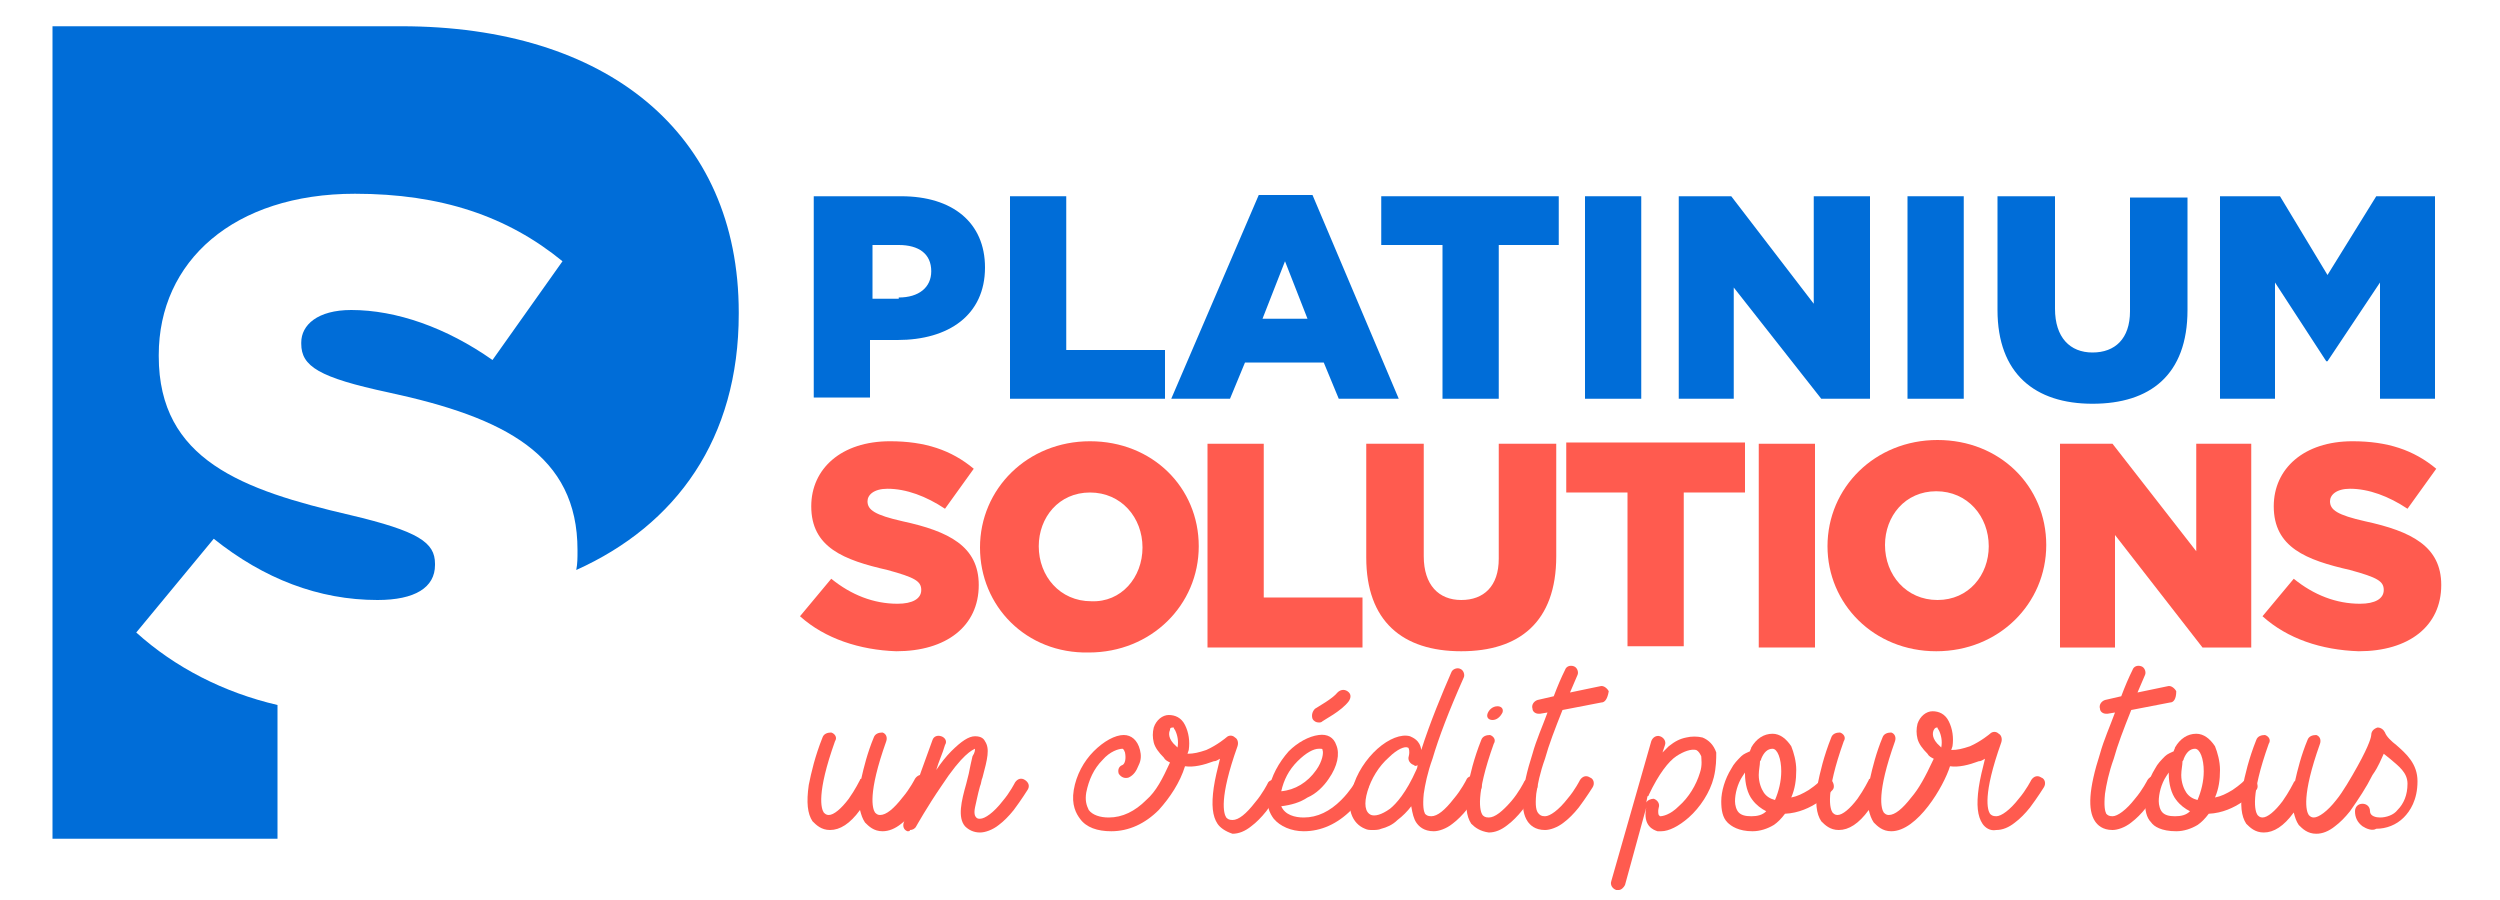 <?xml version="1.0" encoding="utf-8"?>
<!-- Generator: Adobe Illustrator 21.0.0, SVG Export Plug-In . SVG Version: 6.00 Build 0)  -->
<svg version="1.1" id="Calque_1" xmlns="http://www.w3.org/2000/svg" xmlns:xlink="http://www.w3.org/1999/xlink" x="0px" y="0px"
	 viewBox="0 0 200 72" style="enable-background:new 0 0 200 72;" xml:space="preserve">
<style type="text/css">
	.st0{fill:#006DD8;}
	.st1{fill:#FF5B4F;}
</style>
<g>
	<path class="st0" d="M32.1,2.1H4.2v65h18V56.4c-4.3-1-8.2-3-11.3-5.8l6.2-7.5c4,3.2,8.4,4.9,13.1,4.9c3,0,4.6-1,4.6-2.8v-0.1
		c0-1.7-1.3-2.6-6.8-3.9c-8.6-2-15.3-4.4-15.3-12.7v-0.1c0-7.5,6-12.9,15.7-12.9c6.9,0,12.2,1.8,16.6,5.4l-5.6,7.9
		c-3.7-2.6-7.7-4-11.3-4c-2.7,0-4,1.2-4,2.6v0.1c0,1.8,1.4,2.7,7,3.9c9.3,2,15.1,5,15.1,12.6v0.1c0,0.5,0,1-0.1,1.5
		c8-3.6,13-10.5,13-20.5V25C59.1,10.6,48.5,2.1,32.1,2.1"/>
	<path class="st0" d="M65.2,15.7h6.9c4.1,0,6.7,2.1,6.7,5.7v0c0,3.8-2.9,5.8-7,5.8h-2.2v4.6h-4.5V15.7z M71.9,23.8
		c1.6,0,2.6-0.8,2.6-2.1v0c0-1.4-1-2.1-2.6-2.1h-2.1v4.3H71.9z"/>
	<polygon class="st0" points="80.8,15.7 85.3,15.7 85.3,28 93.2,28 93.2,31.9 80.8,31.9 	"/>
	<path class="st0" d="M100.7,15.6h4.3l6.9,16.3h-4.8l-1.2-2.9h-6.3l-1.2,2.9h-4.7L100.7,15.6z M104.6,25.5l-1.8-4.6l-1.8,4.6H104.6z
		"/>
	<polygon class="st0" points="115.4,19.6 110.5,19.6 110.5,15.7 124.7,15.7 124.7,19.6 119.9,19.6 119.9,31.9 115.4,31.9 	"/>
	<rect x="126.8" y="15.7" class="st0" width="4.5" height="16.2"/>
	<polygon class="st0" points="134.3,15.7 138.5,15.7 145.1,24.3 145.1,15.7 149.6,15.7 149.6,31.9 145.7,31.9 138.7,23 138.7,31.9 
		134.3,31.9 	"/>
	<rect x="152.6" y="15.7" class="st0" width="4.5" height="16.2"/>
	<path class="st0" d="M159.8,24.8v-9.1h4.6v9c0,2.3,1.2,3.5,3,3.5s3-1.1,3-3.3v-9.1h4.6v9c0,5.2-3,7.5-7.6,7.5
		S159.8,29.9,159.8,24.8"/>
	<polygon class="st0" points="177.6,15.7 182.4,15.7 186.2,22 190.1,15.7 194.8,15.7 194.8,31.9 190.4,31.9 190.4,22.6 186.2,28.9 
		186.1,28.9 182,22.6 182,31.9 177.6,31.9 	"/>
	<path class="st1" d="M64,49.3l2.5-3c1.6,1.3,3.4,2,5.3,2c1.2,0,1.9-0.4,1.9-1.1v0c0-0.7-0.5-1-2.7-1.6c-3.5-0.8-6.1-1.8-6.1-5.1v0
		c0-3,2.4-5.2,6.3-5.2c2.8,0,4.9,0.7,6.7,2.2l-2.3,3.2c-1.5-1-3.1-1.6-4.6-1.6c-1.1,0-1.6,0.5-1.6,1v0c0,0.7,0.6,1.1,2.8,1.6
		c3.7,0.8,6.1,2,6.1,5.1v0c0,3.3-2.6,5.3-6.6,5.3C68.8,52,66,51.1,64,49.3"/>
	<path class="st1" d="M78.4,43.8L78.4,43.8c0-4.7,3.8-8.5,8.8-8.5s8.7,3.7,8.7,8.4v0c0,4.7-3.8,8.5-8.8,8.5
		C82.1,52.3,78.4,48.5,78.4,43.8 M91.4,43.8L91.4,43.8c0-2.4-1.7-4.4-4.2-4.4c-2.5,0-4.1,2-4.1,4.3v0c0,2.4,1.7,4.4,4.2,4.4
		C89.7,48.2,91.4,46.2,91.4,43.8"/>
	<polygon class="st1" points="96.6,35.5 101.1,35.5 101.1,47.8 109,47.8 109,51.8 96.6,51.8 	"/>
	<path class="st1" d="M109.3,44.6v-9.1h4.6v9c0,2.3,1.2,3.5,3,3.5c1.8,0,3-1.1,3-3.3v-9.2h4.6v9c0,5.3-3,7.6-7.6,7.6
		C112.2,52.1,109.3,49.7,109.3,44.6"/>
	<polygon class="st1" points="130.2,39.4 125.3,39.4 125.3,35.4 139.6,35.4 139.6,39.4 134.7,39.4 134.7,51.7 130.2,51.7 	"/>
	<rect x="140.7" y="35.5" class="st1" width="4.5" height="16.3"/>
	<path class="st1" d="M146.2,43.7L146.2,43.7c0-4.7,3.8-8.5,8.8-8.5c5,0,8.7,3.7,8.7,8.4v0c0,4.7-3.8,8.5-8.8,8.5
		S146.2,48.3,146.2,43.7 M159.1,43.7L159.1,43.7c0-2.4-1.7-4.4-4.2-4.4c-2.5,0-4.1,2-4.1,4.3v0c0,2.4,1.7,4.4,4.2,4.4
		C157.5,48,159.1,46,159.1,43.7"/>
	<polygon class="st1" points="164.8,35.5 169,35.5 175.7,44.1 175.7,35.5 180.1,35.5 180.1,51.8 176.2,51.8 169.2,42.8 169.2,51.8 
		164.8,51.8 	"/>
	<path class="st1" d="M74.4,63.1c0,0-0.5,0.8-1.1,1.6c-0.4,0.5-0.8,0.9-1.2,1.2c-0.5,0.4-1,0.6-1.5,0.6c-0.7,0-1.1-0.4-1.4-0.7
		c-0.2-0.3-0.3-0.6-0.4-1c-0.8,1.1-1.6,1.6-2.4,1.6c-0.7,0-1.1-0.4-1.4-0.7c-0.4-0.6-0.5-1.5-0.3-2.9c0.2-1,0.5-2.3,1.1-3.8
		c0.1-0.3,0.4-0.4,0.7-0.4c0.3,0.1,0.5,0.4,0.3,0.7c-1.5,4.2-1.1,5.4-0.9,5.7c0.1,0.1,0.2,0.2,0.4,0.2c0.4,0,1-0.5,1.6-1.3
		c0.5-0.7,0.9-1.5,0.9-1.5c0,0,0-0.1,0.1-0.1c0.2-0.9,0.5-2.1,1-3.3c0.1-0.3,0.4-0.4,0.7-0.4c0.3,0.1,0.4,0.4,0.3,0.7
		c-1.5,4.2-1.1,5.4-0.9,5.7c0.1,0.1,0.2,0.2,0.4,0.2c0.5,0,1.1-0.5,1.8-1.4c0.6-0.7,1-1.5,1-1.5c0.2-0.3,0.5-0.4,0.8-0.2
		C74.5,62.5,74.5,62.8,74.4,63.1"/>
	<path class="st1" d="M72.6,66.5c-0.3-0.1-0.4-0.4-0.3-0.7c0,0,1-3.1,2.3-6.6c0.1-0.3,0.4-0.4,0.7-0.3c0.3,0.1,0.5,0.4,0.3,0.7
		c-0.2,0.7-0.5,1.3-0.7,2c0.4-0.6,0.8-1.1,1.2-1.5c0.8-0.8,1.4-1.2,1.9-1.2c0.5,0,0.7,0.2,0.8,0.4c0.4,0.6,0.2,1.4-0.2,2.9
		c-0.1,0.2-0.1,0.5-0.2,0.7c-0.2,0.7-0.3,1.3-0.4,1.7c-0.1,0.5,0,0.7,0.1,0.8c0.1,0.1,0.2,0.1,0.3,0.1c0.4,0,1.1-0.5,1.8-1.4
		c0.6-0.7,1-1.5,1-1.5c0.2-0.3,0.5-0.4,0.8-0.2c0.3,0.2,0.4,0.5,0.2,0.8c0,0-0.5,0.8-1.1,1.6c-0.4,0.5-0.8,0.9-1.2,1.2
		c-0.5,0.4-1.1,0.6-1.5,0.6c-0.5,0-0.9-0.2-1.2-0.5c-0.6-0.7-0.3-2,0.1-3.4l0.2-0.8c0.1-0.5,0.2-1,0.3-1.4C78,60.2,78,60,78,59.9
		c-0.2,0.1-1,0.4-2.7,3c-1.1,1.6-2,3.2-2,3.2c-0.1,0.2-0.3,0.3-0.5,0.3C72.8,66.5,72.7,66.5,72.6,66.5"/>
	<path class="st1" d="M97.4,65.9c-0.4-0.6-0.5-1.5-0.3-2.9c0.1-0.7,0.3-1.5,0.5-2.3c-0.2,0.1-0.3,0.2-0.5,0.2
		c-0.8,0.3-1.6,0.5-2.3,0.4c-0.4,1.3-1.2,2.5-2.1,3.5c-1.1,1.1-2.4,1.7-3.8,1.7c-1.1,0-2-0.3-2.5-1c-0.3-0.4-0.7-1.1-0.5-2.3
		c0.2-1.2,0.8-2.3,1.6-3.1c0.8-0.8,1.7-1.3,2.4-1.3c0.6,0,1.1,0.4,1.3,1.2c0.1,0.4,0.1,0.8-0.1,1.2c-0.2,0.5-0.4,0.8-0.8,1
		c-0.3,0.1-0.6,0-0.8-0.3c-0.1-0.3,0-0.6,0.3-0.7c0.2-0.1,0.3-0.5,0.2-1c-0.1-0.3-0.2-0.3-0.2-0.3c-0.3,0-1,0.2-1.6,0.9
		c-0.7,0.7-1.1,1.6-1.3,2.6c-0.1,0.6,0,1,0.2,1.4c0.3,0.4,0.9,0.6,1.6,0.6c1.1,0,2.1-0.5,3-1.4c0.8-0.7,1.3-1.7,1.9-3
		c-0.2-0.1-0.4-0.2-0.5-0.4c-0.4-0.4-0.7-0.8-0.8-1.2c-0.1-0.4-0.1-0.8,0-1.2c0.2-0.6,0.7-1,1.2-1c0.5,0,1,0.2,1.3,0.8
		c0.3,0.6,0.4,1.3,0.3,2l-0.1,0.3c0.5,0,0.9-0.1,1.5-0.3c0.9-0.4,1.6-1,1.6-1c0.2-0.2,0.5-0.2,0.7,0c0.2,0.1,0.3,0.4,0.2,0.7
		c-1.5,4.2-1.1,5.4-0.9,5.7c0.1,0.1,0.2,0.2,0.5,0.2c0.5,0,1.1-0.5,1.8-1.4c0.6-0.7,1-1.5,1-1.5c0.1-0.3,0.5-0.4,0.8-0.2
		c0.3,0.1,0.4,0.5,0.2,0.8c0,0-0.5,0.8-1.1,1.6c-0.4,0.5-0.8,0.9-1.2,1.2c-0.5,0.4-1,0.6-1.5,0.6C98,66.5,97.6,66.2,97.4,65.9
		 M93.6,58.4c-0.1,0.2-0.2,0.7,0.5,1.3l0.1,0.1c0.1-0.5,0-1-0.2-1.4c-0.1-0.1-0.1-0.2-0.1-0.2C93.7,58.2,93.6,58.2,93.6,58.4"/>
	<path class="st1" d="M101.9,65.5c-0.3-0.4-0.7-1.1-0.4-2.3c0.2-1.1,0.8-2.2,1.6-3.1c0.7-0.7,1.6-1.2,2.4-1.3
		c0.7-0.1,1.2,0.2,1.4,0.8c0.3,0.7,0.1,1.7-0.6,2.7c-0.4,0.6-1,1.2-1.7,1.5c-0.6,0.4-1.3,0.6-2.1,0.7c0.3,0.7,1.1,0.9,1.8,0.9
		c1.1,0,2.1-0.5,3-1.4c0.7-0.7,1.1-1.4,1.1-1.4c0.2-0.3,0.5-0.4,0.8-0.2c0.3,0.1,0.4,0.5,0.2,0.7c0,0-0.5,0.9-1.3,1.7
		c-1.1,1.1-2.4,1.7-3.8,1.7C103.3,66.5,102.4,66.1,101.9,65.5 M105.5,59.9c-0.4,0-1,0.3-1.7,1c-0.7,0.7-1.1,1.5-1.3,2.4
		c1.1-0.1,2.1-0.7,2.8-1.7c0.5-0.7,0.6-1.4,0.5-1.6C105.8,59.9,105.8,59.9,105.5,59.9C105.6,59.9,105.6,59.9,105.5,59.9 M105,57.5
		c-0.1-0.3,0-0.6,0.2-0.8c0.3-0.2,1.4-0.8,1.8-1.3c0.2-0.2,0.5-0.3,0.8-0.1c0.3,0.2,0.3,0.5,0.1,0.8c-0.6,0.8-2,1.5-2.1,1.6
		c-0.1,0.1-0.2,0.1-0.3,0.1C105.3,57.8,105.1,57.7,105,57.5"/>
	<path class="st1" d="M118.5,63.1c0,0-0.5,0.8-1.1,1.6c-0.4,0.5-0.8,0.9-1.2,1.2c-0.5,0.4-1.1,0.6-1.5,0.6c-0.8,0-1.2-0.4-1.4-0.7
		c-0.2-0.3-0.3-0.7-0.4-1.3c-0.3,0.4-0.7,0.8-1.1,1.1c-0.4,0.4-0.9,0.6-1.3,0.7c-0.2,0.1-0.5,0.1-0.7,0.1c-0.2,0-0.4,0-0.6-0.1
		c-0.5-0.2-0.9-0.6-1.1-1.2c-0.2-0.6-0.1-1.2,0.1-2c0.3-1.2,1.1-2.4,2-3.2c0.9-0.8,1.9-1.2,2.6-1c0.2,0.1,0.8,0.3,0.9,1.1
		c0.7-2.2,1.7-4.6,2.4-6.2c0.1-0.3,0.5-0.4,0.7-0.3c0.3,0.1,0.4,0.5,0.3,0.7c-1.2,2.7-2,4.8-2.5,6.5c-0.4,1.1-0.6,2.1-0.7,2.8
		c-0.1,1,0,1.4,0.1,1.6c0.1,0.1,0.2,0.2,0.5,0.2c0.5,0,1.1-0.5,1.8-1.4c0.6-0.7,1-1.5,1-1.5c0.1-0.3,0.5-0.4,0.8-0.2
		C118.5,62.5,118.6,62.8,118.5,63.1 M113.3,61.6C113.3,61.6,113.3,61.6,113.3,61.6c0.1-0.2,0.1-0.3,0.1-0.4c-0.1,0.1-0.2,0.1-0.3,0
		c-0.3-0.1-0.5-0.4-0.4-0.7c0.1-0.4,0-0.6,0-0.6c0,0,0-0.1-0.1-0.1c-0.2-0.1-0.8,0.1-1.5,0.8c-0.8,0.7-1.4,1.7-1.7,2.7
		c-0.3,1-0.2,1.7,0.3,1.9c0.3,0.1,0.8,0,1.5-0.5C111.7,64.3,112.5,63.4,113.3,61.6"/>
	<path class="st1" d="M117.7,65.9c-0.4-0.6-0.5-1.5-0.3-2.9c0.2-1,0.5-2.3,1.1-3.8c0.1-0.3,0.4-0.4,0.7-0.4c0.3,0.1,0.5,0.4,0.3,0.7
		c-1.5,4.2-1.1,5.4-0.9,5.7c0.1,0.1,0.2,0.2,0.5,0.2c0.5,0,1.1-0.5,1.8-1.3c0.6-0.7,1-1.5,1-1.5c0.1-0.3,0.5-0.4,0.8-0.2
		c0.3,0.2,0.4,0.5,0.2,0.8c0,0-0.5,0.8-1.1,1.6c-0.4,0.5-0.8,0.9-1.2,1.2c-0.5,0.4-1,0.6-1.5,0.6C118.4,66.5,118,66.2,117.7,65.9
		 M119.4,57.6c-0.3,0-0.5-0.2-0.4-0.5c0.1-0.3,0.4-0.6,0.8-0.6c0.3,0,0.5,0.2,0.4,0.5C120,57.4,119.7,57.6,119.4,57.6"/>
	<path class="st1" d="M128.1,56.2l-3.1,0.6c-0.6,1.5-1.1,2.8-1.4,3.9c-0.4,1.1-0.6,2.1-0.7,2.8c-0.1,1,0,1.4,0.2,1.6
		c0.1,0.1,0.2,0.2,0.5,0.2c0.4,0,1.1-0.5,1.8-1.4c0.6-0.7,1-1.5,1-1.5c0.2-0.3,0.5-0.4,0.8-0.2c0.3,0.1,0.4,0.5,0.2,0.8
		c0,0-0.5,0.8-1.1,1.6c-0.4,0.5-0.8,0.9-1.2,1.2c-0.5,0.4-1.1,0.6-1.5,0.6c-0.8,0-1.2-0.4-1.4-0.7c-0.6-0.9-0.5-2.6,0.4-5.4
		c0.3-1.1,0.8-2.2,1.2-3.3l-0.6,0.1h-0.1c-0.3,0-0.5-0.2-0.5-0.4c-0.1-0.3,0.1-0.6,0.4-0.7l1.3-0.3c0.3-0.8,0.6-1.5,0.9-2.1
		c0.1-0.3,0.4-0.4,0.7-0.3c0.3,0.1,0.4,0.5,0.3,0.7l-0.6,1.4l2.4-0.5c0.3-0.1,0.6,0.2,0.7,0.4C128.6,55.9,128.4,56.2,128.1,56.2"/>
	<path class="st1" d="M137.1,62.2c-0.3,1.2-1.1,2.4-2,3.2c-0.8,0.7-1.6,1.1-2.2,1.1c-0.1,0-0.2,0-0.3,0c-0.3-0.1-1.2-0.4-0.9-1.9
		l-1.7,6.2c-0.1,0.2-0.3,0.4-0.5,0.4c-0.1,0-0.1,0-0.2,0c-0.3-0.1-0.5-0.4-0.4-0.7l3.2-11.2c0.1-0.3,0.4-0.5,0.7-0.4
		c0.3,0.1,0.5,0.4,0.4,0.7l-0.2,0.6c0.2-0.2,0.3-0.3,0.5-0.5c0.5-0.4,0.9-0.6,1.4-0.7c0.4-0.1,0.9-0.1,1.3,0
		c0.5,0.2,0.9,0.6,1.1,1.2C137.3,60.7,137.3,61.4,137.1,62.2 M136.1,60.5c-0.1-0.2-0.2-0.4-0.4-0.5c-0.4-0.1-1,0.1-1.6,0.5
		c-0.6,0.4-1.4,1.4-2.2,3.1c0,0,0,0.1-0.1,0.1l-0.1,0.5c0.1-0.2,0.4-0.3,0.6-0.3c0.3,0.1,0.5,0.4,0.4,0.7c-0.1,0.4,0,0.6,0,0.6
		c0,0,0,0,0.1,0.1c0.2,0,0.8-0.1,1.5-0.8c0.8-0.7,1.4-1.7,1.7-2.7C136.2,61.2,136.1,60.7,136.1,60.5"/>
	<path class="st1" d="M138.2,65.8c-0.4-0.4-0.5-1-0.5-1.7c0-0.8,0.3-1.8,0.8-2.6c0.2-0.4,0.5-0.7,0.8-1c0.2-0.2,0.5-0.3,0.7-0.4
		c0-0.1,0.1-0.2,0.1-0.3c0.4-0.7,1-1.1,1.7-1.1c0.6,0,1.1,0.4,1.5,1c0.2,0.5,0.4,1.2,0.4,1.9c0,0.8-0.1,1.5-0.4,2.2
		c0.5-0.1,0.9-0.3,1.4-0.6c0.6-0.4,1-0.8,1-0.8c0.2-0.2,0.6-0.2,0.8,0c0.2,0.2,0.3,0.6,0.1,0.8c-0.1,0.1-1.6,1.8-3.8,1.9
		c-0.3,0.4-0.6,0.7-0.9,0.9c-0.5,0.3-1.1,0.5-1.7,0.5C139.1,66.5,138.5,66.1,138.2,65.8 M139.4,62.1c-0.4,0.6-0.6,1.4-0.6,2
		c0,0.3,0.1,0.7,0.3,0.9c0.2,0.2,0.5,0.3,1,0.3c0.5,0,0.9-0.1,1.2-0.4c-0.4-0.2-0.8-0.5-1.1-0.9c-0.4-0.5-0.6-1.3-0.6-2.1v-0.1
		L139.4,62.1z M140.7,62c0,0.6,0.2,1.1,0.4,1.4c0.2,0.3,0.5,0.5,0.9,0.6c0.3-0.7,0.5-1.5,0.5-2.3c0-1-0.3-1.8-0.7-1.8
		c-0.4,0-0.7,0.3-0.9,0.8c0,0.1-0.1,0.2-0.1,0.2C140.8,61.2,140.7,61.6,140.7,62"/>
	<path class="st1" d="M158.6,65.9c-0.4-0.6-0.5-1.5-0.3-2.9c0.1-0.7,0.3-1.5,0.5-2.3c-0.2,0.1-0.3,0.2-0.5,0.2
		c-0.8,0.3-1.6,0.5-2.3,0.4c-0.5,1.6-2.6,5.2-4.7,5.2c-0.7,0-1.1-0.4-1.4-0.7c-0.2-0.3-0.3-0.6-0.4-1c-0.8,1.1-1.6,1.6-2.4,1.6
		c-0.7,0-1.1-0.4-1.4-0.7c-0.4-0.6-0.5-1.5-0.3-2.9c0.2-1,0.5-2.3,1.1-3.8c0.1-0.3,0.4-0.4,0.7-0.4c0.3,0.1,0.5,0.4,0.3,0.7
		c-1.5,4.2-1.1,5.4-0.9,5.7c0.1,0.1,0.2,0.2,0.4,0.2c0.4,0,1-0.5,1.6-1.3c0.5-0.7,0.9-1.5,0.9-1.5c0,0,0-0.1,0.1-0.1
		c0.2-0.9,0.5-2.1,1-3.3c0.1-0.3,0.4-0.4,0.7-0.4c0.3,0.1,0.4,0.4,0.3,0.7c-1.5,4.2-1.1,5.4-0.9,5.7c0.1,0.1,0.2,0.2,0.4,0.2
		c0.5,0,1.1-0.5,1.8-1.4c0.6-0.7,1.1-1.6,1.8-3.1c-0.2-0.1-0.4-0.2-0.5-0.4c-0.4-0.4-0.7-0.8-0.8-1.2c-0.1-0.4-0.1-0.8,0-1.2
		c0.2-0.6,0.7-1,1.2-1c0.5,0,1,0.2,1.3,0.8c0.3,0.6,0.4,1.3,0.3,2l-0.1,0.3c0.5,0,0.9-0.1,1.5-0.3c0.9-0.4,1.6-1,1.6-1
		c0.2-0.2,0.5-0.2,0.7,0c0.2,0.1,0.3,0.4,0.2,0.7c-1.5,4.2-1.1,5.4-0.9,5.7c0.1,0.1,0.2,0.2,0.5,0.2c0.4,0,1.1-0.5,1.8-1.4
		c0.6-0.7,1-1.5,1-1.5c0.2-0.3,0.5-0.4,0.8-0.2c0.3,0.1,0.4,0.5,0.2,0.8c0,0-0.5,0.8-1.1,1.6c-0.4,0.5-0.8,0.9-1.2,1.2
		c-0.5,0.4-1,0.6-1.5,0.6C159.2,66.5,158.8,66.2,158.6,65.9 M154.7,58.4c-0.1,0.2-0.2,0.7,0.5,1.3l0.1,0.1c0.1-0.5,0-1-0.2-1.4
		c-0.1-0.1-0.1-0.2-0.1-0.2C154.9,58.2,154.8,58.2,154.7,58.4"/>
	<path class="st1" d="M173.6,56.2l-3.1,0.6c-0.6,1.5-1.1,2.8-1.4,3.9c-0.4,1.1-0.6,2.1-0.7,2.8c-0.1,1,0,1.4,0.1,1.6
		c0.1,0.1,0.2,0.2,0.5,0.2c0.4,0,1.1-0.5,1.8-1.4c0.6-0.7,1-1.5,1-1.5c0.2-0.3,0.5-0.4,0.8-0.2c0.3,0.1,0.4,0.5,0.2,0.8
		c0,0-0.5,0.8-1.1,1.6c-0.4,0.5-0.8,0.9-1.2,1.2c-0.5,0.4-1.1,0.6-1.5,0.6c-0.8,0-1.2-0.4-1.4-0.7c-0.6-0.9-0.5-2.6,0.4-5.4
		c0.3-1.1,0.8-2.2,1.2-3.3l-0.6,0.1h-0.1c-0.3,0-0.5-0.2-0.5-0.4c-0.1-0.3,0.1-0.6,0.4-0.7l1.3-0.3c0.3-0.8,0.6-1.5,0.9-2.1
		c0.1-0.3,0.4-0.4,0.7-0.3c0.3,0.1,0.4,0.5,0.3,0.7l-0.6,1.4l2.4-0.5c0.3-0.1,0.6,0.2,0.7,0.4C174.1,55.9,173.9,56.2,173.6,56.2"/>
	<path class="st1" d="M172.1,65.8c-0.4-0.4-0.5-1-0.5-1.7c0-0.8,0.3-1.8,0.8-2.6c0.2-0.4,0.5-0.7,0.8-1c0.2-0.2,0.5-0.3,0.7-0.4
		c0-0.1,0.1-0.2,0.1-0.3c0.4-0.7,1-1.1,1.7-1.1c0.6,0,1.1,0.4,1.5,1c0.2,0.5,0.4,1.2,0.4,1.9c0,0.8-0.1,1.5-0.4,2.2
		c0.5-0.1,0.9-0.3,1.4-0.6c0.6-0.4,1-0.8,1-0.8c0.2-0.2,0.6-0.2,0.8,0c0.2,0.2,0.3,0.6,0.1,0.8c-0.1,0.1-1.6,1.8-3.8,1.9
		c-0.3,0.4-0.6,0.7-0.9,0.9c-0.5,0.3-1.1,0.5-1.7,0.5C172.9,66.5,172.3,66.1,172.1,65.8 M173.3,62.1c-0.4,0.6-0.6,1.4-0.6,2
		c0,0.3,0.1,0.7,0.3,0.9c0.2,0.2,0.5,0.3,1,0.3c0.5,0,0.9-0.1,1.2-0.4c-0.4-0.2-0.8-0.5-1.1-0.9c-0.4-0.5-0.6-1.3-0.6-2.1v-0.1
		L173.3,62.1z M174.5,62c0,0.6,0.2,1.1,0.4,1.4c0.2,0.3,0.5,0.5,0.9,0.6c0.3-0.7,0.5-1.5,0.5-2.3c0-1-0.3-1.8-0.7-1.8
		c-0.4,0-0.7,0.3-0.9,0.8c0,0.1-0.1,0.2-0.1,0.2C174.6,61.2,174.5,61.6,174.5,62"/>
	<path class="st1" d="M189,66.1c-0.4-0.3-0.6-0.7-0.6-1.2c0-0.3,0.2-0.6,0.6-0.6c0.3,0,0.6,0.2,0.6,0.6c0,0.4,0.5,0.5,0.8,0.5
		c0.5,0,1.1-0.2,1.4-0.6c0.5-0.5,0.8-1.2,0.8-2.1c0-0.9-0.7-1.4-1.4-2l-0.5-0.4c-0.2,0.4-0.4,1-0.9,1.7c-0.5,1-1.1,1.9-1.8,2.9
		c-0.4,0.5-0.8,0.9-1.2,1.2c-0.5,0.4-1,0.6-1.5,0.6c-0.7,0-1.1-0.4-1.4-0.7c-0.2-0.3-0.3-0.6-0.4-1c-0.8,1.1-1.6,1.6-2.4,1.6
		c-0.7,0-1.1-0.4-1.4-0.7c-0.4-0.6-0.5-1.5-0.3-2.9c0.2-1,0.5-2.3,1.1-3.8c0.1-0.3,0.4-0.4,0.7-0.4c0.3,0.1,0.5,0.4,0.3,0.7
		c-1.5,4.2-1.1,5.4-0.9,5.7c0.1,0.1,0.2,0.2,0.4,0.2c0.4,0,1-0.5,1.6-1.3c0.5-0.7,0.9-1.5,0.9-1.5c0,0,0-0.1,0.1-0.1
		c0.2-0.9,0.5-2.1,1-3.3c0.1-0.3,0.4-0.4,0.7-0.4c0.3,0.1,0.4,0.4,0.3,0.7c-1.5,4.2-1.1,5.4-0.9,5.7c0.1,0.1,0.2,0.2,0.4,0.2
		c0.4,0,1.1-0.5,1.8-1.4c0.5-0.6,1.2-1.8,1.7-2.7c1-1.8,1.1-2.4,1.1-2.5c0-0.3,0.2-0.5,0.5-0.6c0.3,0,0.5,0.2,0.6,0.4
		c0.1,0.3,0.5,0.7,0.9,1c0.8,0.7,1.7,1.5,1.7,2.9c0,1.5-0.6,2.4-1.1,2.9c-0.6,0.6-1.4,0.9-2.2,0.9C189.8,66.5,189.3,66.3,189,66.1"
		/>
	<path class="st1" d="M181,49.3l2.5-3c1.6,1.3,3.4,2,5.3,2c1.2,0,1.9-0.4,1.9-1.1v0c0-0.7-0.5-1-2.7-1.6c-3.5-0.8-6.1-1.8-6.1-5.1v0
		c0-3,2.4-5.2,6.3-5.2c2.8,0,4.9,0.7,6.7,2.2l-2.3,3.2c-1.5-1-3.1-1.6-4.6-1.6c-1.1,0-1.6,0.5-1.6,1v0c0,0.7,0.6,1.1,2.8,1.6
		c3.7,0.8,6.1,2,6.1,5.1v0c0,3.3-2.6,5.3-6.6,5.3C185.7,52,183,51.1,181,49.3"/>
</g>
</svg>
